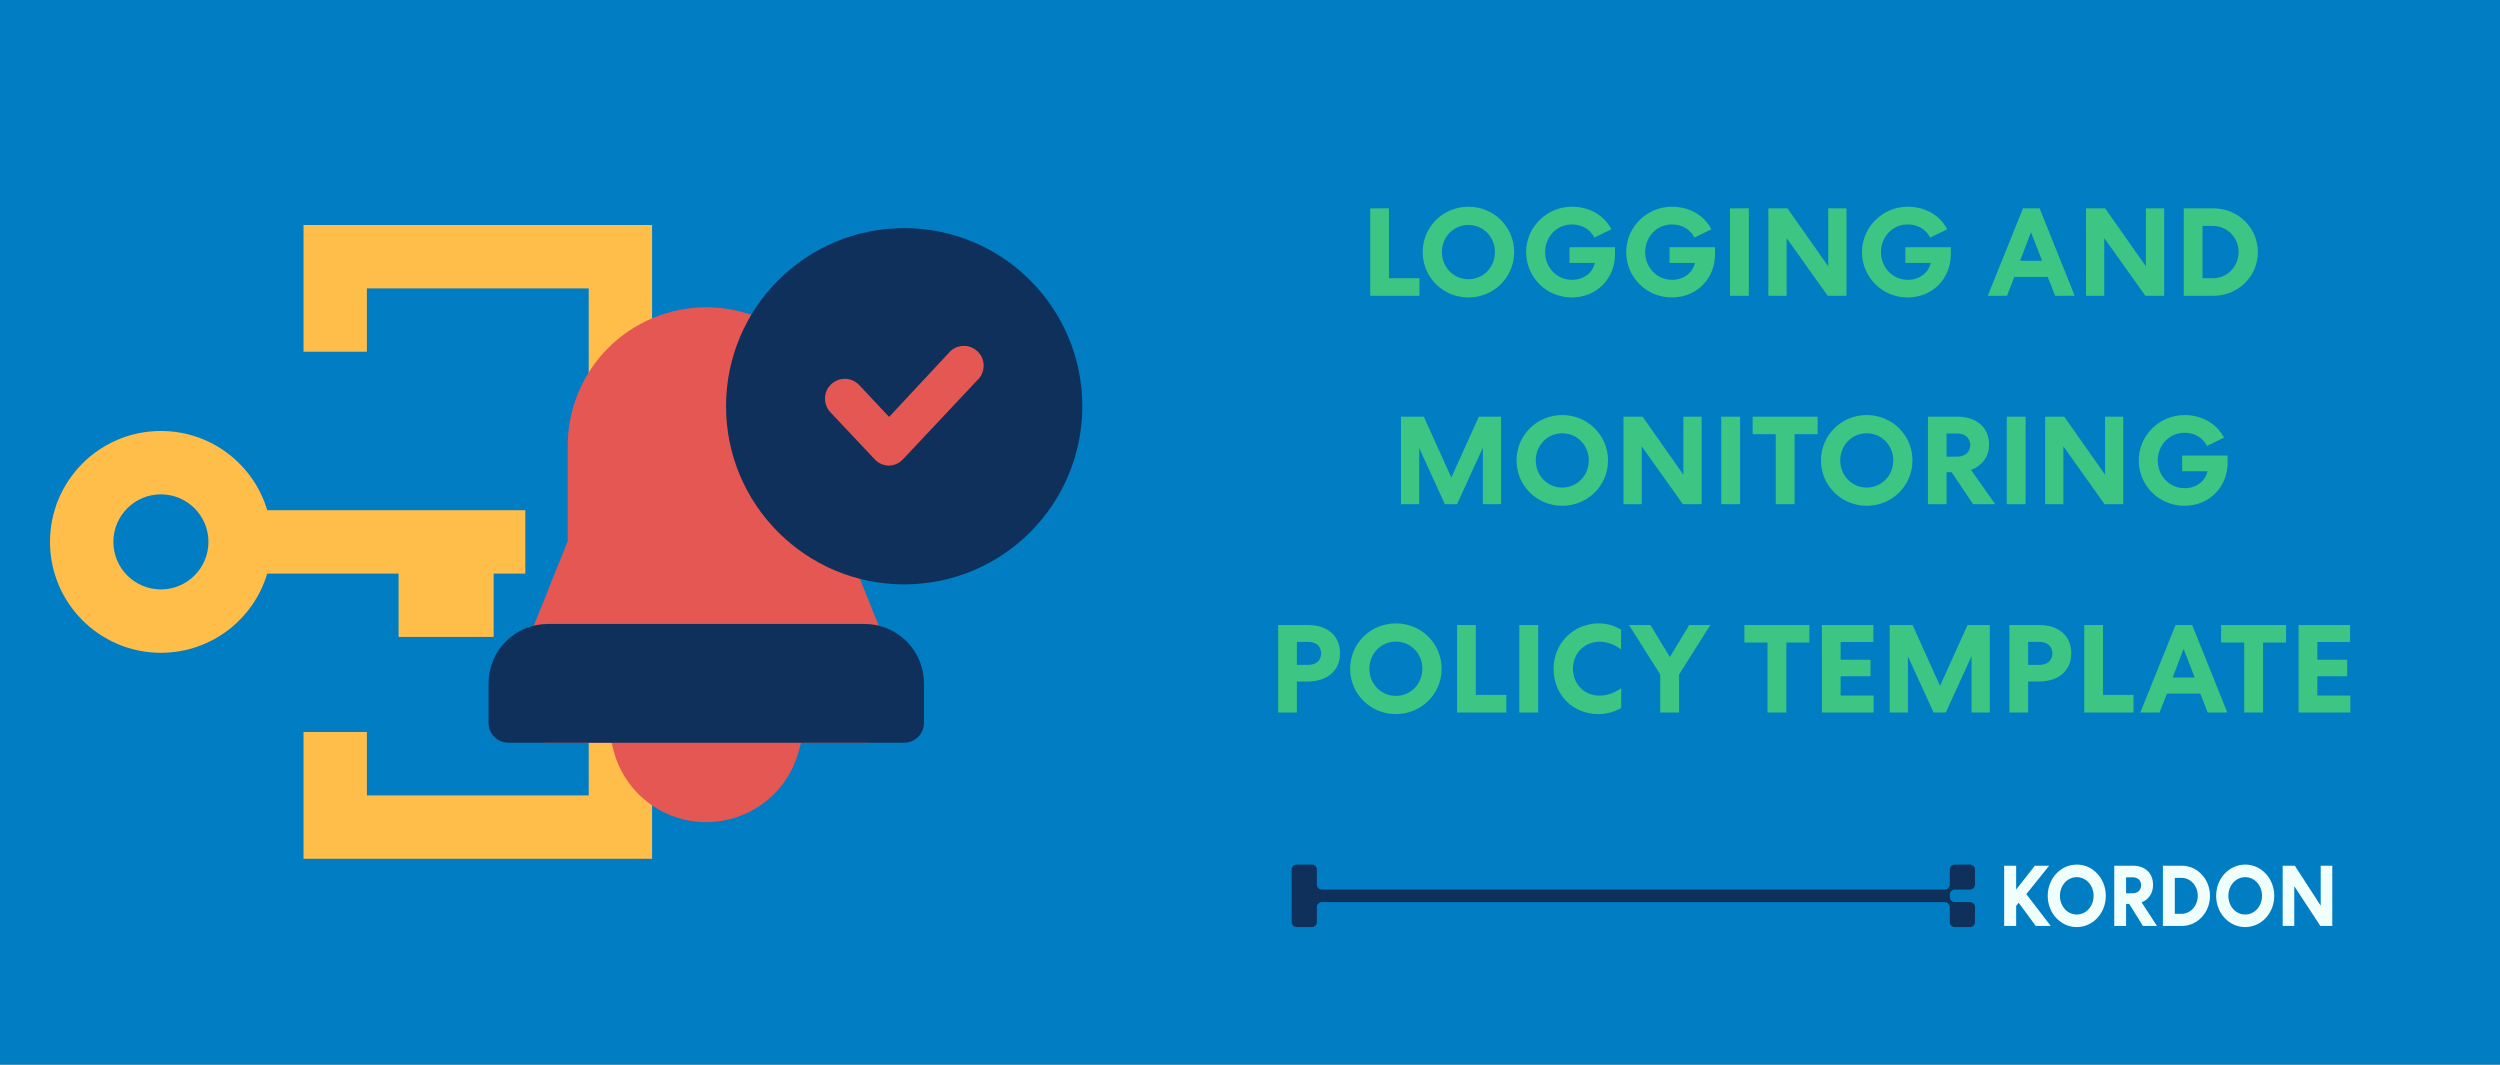 <svg xmlns="http://www.w3.org/2000/svg" width="1200" height="511" viewBox="0 0 1200 511" fill="none"><rect x="0" y="0" width="1200" height="511" fill="#808080" stroke="none"/><g clip-path="url(#clip0_7497_18518)"><rect width="1200" height="511" fill="#007DC3"></rect><path d="M622.42 415C621.083 415 620 416.075 620 417.4V442.6C620 443.925 621.083 445 622.42 445H629.68C631.017 445 632.1 443.925 632.1 442.6V435.4C632.1 434.075 633.183 433 634.52 433H933.48C934.816 433 935.9 434.075 935.9 435.4L935.9 442.6C935.9 443.925 936.984 445 938.32 445H945.58C946.917 445 948 443.925 948 442.6V435.4C948 434.075 946.917 433 945.58 433H938.32C936.987 433 935.906 431.931 935.9 430.611V429.4C935.9 428.075 936.984 427 938.32 427H945.58C946.917 427 948 425.925 948 424.6V417.4C948 416.075 946.917 415 945.58 415H938.32C936.984 415 935.9 416.075 935.9 417.4V424.6C935.9 425.925 934.817 427 933.48 427H634.52C633.183 427 632.1 425.925 632.1 424.6V417.4C632.1 416.075 631.017 415 629.68 415H622.42Z" fill="#0E305B"></path><path d="M967.754 415.537H962V444.463H967.754V434.835L968.973 433.347L977.166 444.463H984.367L972.631 429.174L983.605 415.537H976.746L967.754 426.983V415.537Z" fill="#F0FFFC"></path><path d="M1010.79 430C1010.79 421.653 1004.58 415 996.849 415C989.114 415 982.903 421.653 982.903 430C982.903 438.347 989.114 445 996.849 445C1004.58 445 1010.79 438.347 1010.79 430ZM1004.93 430C1004.93 435 1001.38 438.967 996.849 438.967C992.314 438.967 988.771 435 988.771 430C988.771 425 992.314 421.033 996.849 421.033C1001.38 421.033 1004.93 425 1004.93 430Z" fill="#F0FFFC"></path><path d="M1020.52 433.884H1022.04L1028.6 444.463H1035.34L1027.99 433.14C1031.19 431.818 1033.47 428.926 1033.47 424.793C1033.47 418.884 1029.47 415.537 1023.72 415.537H1014.84V444.463H1020.52V433.884ZM1020.52 421.116H1023.76C1026.04 421.116 1027.72 422.479 1027.72 424.917C1027.72 427.314 1026.04 428.76 1023.76 428.76H1020.52V421.116Z" fill="#F0FFFC"></path><path d="M1060.79 430C1060.79 421.86 1054.69 415.537 1047.22 415.537H1038.19V444.463H1047.22C1054.69 444.463 1060.79 438.14 1060.79 430ZM1054.92 430C1054.92 434.793 1051.49 438.636 1047.07 438.636H1043.91V421.364H1047.07C1051.49 421.364 1054.92 425.207 1054.92 430Z" fill="#F0FFFC"></path><path d="M1091.64 430C1091.64 421.653 1085.43 415 1077.69 415C1069.96 415 1063.75 421.653 1063.75 430C1063.75 438.347 1069.96 445 1077.69 445C1085.43 445 1091.64 438.347 1091.64 430ZM1085.77 430C1085.77 435 1082.23 438.967 1077.69 438.967C1073.16 438.967 1069.61 435 1069.61 430C1069.61 425 1073.16 421.033 1077.69 421.033C1082.23 421.033 1085.77 425 1085.77 430Z" fill="#F0FFFC"></path><path d="M1113.94 415.537V434.711L1101.51 415.537H1095.68V444.463H1101.25V425.372L1113.78 444.463H1119.5V415.537H1113.94Z" fill="#F0FFFC"></path><path d="M657.706 100H666.706V133.54H681.346V142H657.706V100ZM726.806 121C726.806 133.12 717.026 142.78 704.846 142.78C692.666 142.78 682.886 133.12 682.886 121C682.886 108.88 692.666 99.22 704.846 99.22C717.026 99.22 726.806 108.88 726.806 121ZM717.566 121C717.566 113.74 711.986 107.98 704.846 107.98C697.706 107.98 692.126 113.74 692.126 121C692.126 128.26 697.706 134.02 704.846 134.02C711.986 134.02 717.566 128.26 717.566 121ZM773.466 110.08L765.306 114.04C763.206 110.02 759.306 107.74 754.446 107.74C747.306 107.74 741.666 113.62 741.666 121C741.666 128.38 747.306 134.32 754.506 134.32C760.086 134.32 764.466 131.02 765.546 126.22H753.366V118.66H775.206V122.02C775.206 133.72 766.446 142.78 754.446 142.78C742.206 142.78 732.546 133 732.546 121C732.546 109 742.446 99.22 754.506 99.22C762.906 99.22 770.046 103.36 773.466 110.08ZM821.485 110.08L813.325 114.04C811.225 110.02 807.325 107.74 802.465 107.74C795.325 107.74 789.685 113.62 789.685 121C789.685 128.38 795.325 134.32 802.525 134.32C808.105 134.32 812.485 131.02 813.565 126.22H801.385V118.66H823.225V122.02C823.225 133.72 814.465 142.78 802.465 142.78C790.225 142.78 780.565 133 780.565 121C780.565 109 790.465 99.22 802.525 99.22C810.925 99.22 818.065 103.36 821.485 110.08ZM830.389 100H839.449V142H830.389V100ZM877.559 100H886.319V142H877.319L857.579 114.28V142H848.819V100H857.999L877.559 127.84V100ZM934.665 110.08L926.505 114.04C924.405 110.02 920.505 107.74 915.645 107.74C908.505 107.74 902.865 113.62 902.865 121C902.865 128.38 908.505 134.32 915.705 134.32C921.285 134.32 925.665 131.02 926.745 126.22H914.565V118.66H936.405V122.02C936.405 133.72 927.645 142.78 915.645 142.78C903.405 142.78 893.745 133 893.745 121C893.745 109 903.645 99.22 915.705 99.22C924.105 99.22 931.245 103.36 934.665 110.08ZM971.033 100H979.013L995.873 142H986.453L982.913 132.94H966.893L963.353 142H954.113L971.033 100ZM974.873 111.46L969.653 125.2H980.213L974.873 111.46ZM1030.03 100H1038.79V142H1029.79L1010.05 114.28V142H1001.29V100H1010.47L1030.03 127.84V100ZM1083.77 121C1083.77 132.82 1074.17 142 1062.41 142H1048.19V100H1062.41C1074.17 100 1083.77 109.18 1083.77 121ZM1074.53 121C1074.53 114.04 1069.13 108.46 1062.17 108.46H1057.19V133.54H1062.17C1069.13 133.54 1074.53 127.96 1074.53 121ZM709.838 200H720.518V242H711.758V214.94L699.398 242H693.518L681.218 215.06V242H672.458V200H683.438L696.638 229.22L709.838 200ZM771.851 221C771.851 233.12 762.071 242.78 749.891 242.78C737.711 242.78 727.931 233.12 727.931 221C727.931 208.88 737.711 199.22 749.891 199.22C762.071 199.22 771.851 208.88 771.851 221ZM762.611 221C762.611 213.74 757.031 207.98 749.891 207.98C742.751 207.98 737.171 213.74 737.171 221C737.171 228.26 742.751 234.02 749.891 234.02C757.031 234.02 762.611 228.26 762.611 221ZM808.018 200H816.778V242H807.778L788.038 214.28V242H779.278V200H788.458L808.018 227.84V200ZM826.184 200H835.244V242H826.184V200ZM841.254 208.4V200H872.454V208.4H861.414V242H852.354V208.4H841.254ZM917.991 221C917.991 233.12 908.211 242.78 896.031 242.78C883.851 242.78 874.071 233.12 874.071 221C874.071 208.88 883.851 199.22 896.031 199.22C908.211 199.22 917.991 208.88 917.991 221ZM908.751 221C908.751 213.74 903.171 207.98 896.031 207.98C888.891 207.98 883.311 213.74 883.311 221C883.311 228.26 888.891 234.02 896.031 234.02C903.171 234.02 908.751 228.26 908.751 221ZM934.359 226.64V242H925.419V200H939.399C948.459 200 954.759 204.86 954.759 213.44C954.759 219.44 951.159 223.64 946.119 225.56L957.699 242H947.079L936.759 226.64H934.359ZM934.359 208.1V219.2H939.459C943.059 219.2 945.699 217.1 945.699 213.62C945.699 210.08 943.059 208.1 939.459 208.1H934.359ZM963.243 200H972.303V242H963.243V200ZM1010.41 200H1019.17V242H1010.17L990.432 214.28V242H981.672V200H990.852L1010.41 227.84V200ZM1067.52 210.08L1059.36 214.04C1057.26 210.02 1053.36 207.74 1048.5 207.74C1041.36 207.74 1035.72 213.62 1035.72 221C1035.72 228.38 1041.36 234.32 1048.56 234.32C1054.14 234.32 1058.52 231.02 1059.6 226.22H1047.42V218.66H1069.26V222.02C1069.26 233.72 1060.5 242.78 1048.5 242.78C1036.26 242.78 1026.6 233 1026.6 221C1026.6 209 1036.5 199.22 1048.56 199.22C1056.96 199.22 1064.1 203.36 1067.52 210.08ZM613.508 300H627.788C636.908 300 643.208 304.92 643.208 313.56C643.208 322.14 636.908 327.12 627.788 327.12H622.508V342H613.508V300ZM622.508 308.1V319.14H627.968C631.568 319.14 634.148 317.1 634.148 313.62C634.148 310.14 631.568 308.1 627.968 308.1H622.508ZM691.984 321C691.984 333.12 682.204 342.78 670.024 342.78C657.844 342.78 648.064 333.12 648.064 321C648.064 308.88 657.844 299.22 670.024 299.22C682.204 299.22 691.984 308.88 691.984 321ZM682.744 321C682.744 313.74 677.164 307.98 670.024 307.98C662.884 307.98 657.304 313.74 657.304 321C657.304 328.26 662.884 334.02 670.024 334.02C677.164 334.02 682.744 328.26 682.744 321ZM699.411 300H708.411V333.54H723.051V342H699.411V300ZM729.266 300H738.326V342H729.266V300ZM745.716 321C745.716 308.7 755.316 299.22 767.436 299.22C771.096 299.22 774.816 300.24 778.116 302.22V311.76C774.936 309.36 771.636 308.04 767.736 308.04C760.416 308.04 755.016 313.74 755.016 321C755.016 328.14 760.296 333.9 767.736 333.9C771.576 333.9 774.876 332.64 778.176 330.3V339.84C774.516 341.94 770.736 342.78 767.376 342.78C754.896 342.78 745.716 333.48 745.716 321ZM805.966 323.76V342H796.906V323.76L781.906 300H792.226L801.526 315.36L810.826 300H820.966L805.966 323.76ZM837.301 308.4V300H868.501V308.4H857.461V342H848.401V308.4H837.301ZM874.501 342V300H899.221V308.16H883.501V316.68H897.841V324.6H883.501V333.84H899.341V342H874.501ZM944.431 300H955.111V342H946.351V314.94L933.991 342H928.111L915.811 315.06V342H907.051V300H918.031L931.231 329.22L944.431 300ZM964.504 300H978.784C987.904 300 994.204 304.92 994.204 313.56C994.204 322.14 987.904 327.12 978.784 327.12H973.504V342H964.504V300ZM973.504 308.1V319.14H978.964C982.564 319.14 985.144 317.1 985.144 313.62C985.144 310.14 982.564 308.1 978.964 308.1H973.504ZM1000.45 300H1009.45V333.54H1024.09V342H1000.45V300ZM1044.27 300H1052.25L1069.11 342H1059.69L1056.15 332.94H1040.13L1036.59 342H1027.35L1044.27 300ZM1048.11 311.46L1042.89 325.2H1053.45L1048.11 311.46ZM1066.12 308.4V300H1097.32V308.4H1086.28V342H1077.22V308.4H1066.12ZM1103.32 342V300H1128.04V308.16H1112.32V316.68H1126.66V324.6H1112.32V333.84H1128.16V342H1103.32Z" fill="#3CC583"></path><path fill-rule="evenodd" clip-rule="evenodd" d="M313 108V412.21H145.684V351.368H176.105V381.789H282.579V138.421H176.105V168.842H145.684V108H313ZM77.237 206.868C101.353 206.868 121.725 222.904 128.269 244.895L252.158 244.895V275.316H236.947V305.737H191.316V275.316L128.269 275.315C121.725 297.306 101.353 313.342 77.237 313.342C47.835 313.342 24 289.507 24 260.105C24 230.703 47.835 206.868 77.237 206.868ZM77.237 237.289C64.636 237.289 54.421 247.504 54.421 260.105C54.421 272.706 64.636 282.921 77.237 282.921C89.838 282.921 100.053 272.706 100.053 260.105C100.053 247.504 89.838 237.289 77.237 237.289Z" fill="#FFBD4A"></path><path d="M423.836 305.485L405.501 259.695V214C405.501 196.363 398.495 179.449 386.024 166.977C373.552 154.506 356.638 147.5 339.001 147.5C321.364 147.5 304.45 154.506 291.978 166.977C279.507 179.449 272.501 196.363 272.501 214V259.695L254.166 305.485C253.709 306.6 253.483 307.795 253.501 309V347C253.501 349.52 254.502 351.936 256.283 353.718C258.065 355.499 260.481 356.5 263.001 356.5H415.001C417.521 356.5 419.937 355.499 421.719 353.718C423.5 351.936 424.501 349.52 424.501 347V309C424.519 307.795 424.292 306.6 423.836 305.485Z" fill="#E55753"></path><path d="M384.504 341.11C383.609 339.978 382.469 339.064 381.168 338.439C379.868 337.813 378.442 337.492 376.999 337.5H300.999C299.556 337.492 298.13 337.813 296.83 338.439C295.529 339.064 294.389 339.978 293.494 341.11C292.606 342.252 291.99 343.581 291.694 344.997C291.397 346.413 291.428 347.878 291.784 349.28L294.349 359.635C296.805 369.622 302.538 378.498 310.632 384.843C318.726 391.188 328.714 394.636 338.999 394.636C349.284 394.636 359.272 391.188 367.366 384.843C375.46 378.498 381.193 369.622 383.649 359.635L386.499 349.28C386.816 347.857 386.801 346.379 386.455 344.962C386.109 343.546 385.441 342.227 384.504 341.11Z" fill="#E55753"></path><path d="M415 299.5H263C255.441 299.5 248.192 302.503 242.847 307.847C237.503 313.192 234.5 320.441 234.5 328V347C234.5 349.52 235.501 351.936 237.282 353.718C239.064 355.499 241.48 356.5 244 356.5H434C436.52 356.5 438.936 355.499 440.718 353.718C442.499 351.936 443.5 349.52 443.5 347V328C443.5 320.441 440.497 313.192 435.153 307.847C429.808 302.503 422.559 299.5 415 299.5Z" fill="#0E305B"></path><path d="M434 280.5C481.22 280.5 519.5 242.22 519.5 195C519.5 147.78 481.22 109.5 434 109.5C386.78 109.5 348.5 147.78 348.5 195C348.5 242.22 386.78 280.5 434 280.5Z" fill="#0E305B"></path><path d="M426.778 223.5C425.476 223.496 424.188 223.224 422.995 222.701C421.802 222.178 420.729 221.415 419.843 220.46L398.563 197.85C396.837 196.011 395.913 193.561 395.993 191.04C396.073 188.519 397.152 186.133 398.991 184.408C400.83 182.682 403.28 181.757 405.801 181.837C408.322 181.917 410.707 182.996 412.433 184.835L426.778 200.13L455.278 169.54C456.099 168.528 457.118 167.696 458.274 167.095C459.429 166.494 460.696 166.137 461.995 166.047C463.294 165.956 464.598 166.133 465.826 166.568C467.054 167.002 468.18 167.684 469.133 168.572C470.086 169.46 470.846 170.534 471.366 171.728C471.887 172.922 472.156 174.21 472.157 175.513C472.159 176.815 471.892 178.104 471.375 179.299C470.857 180.494 470.099 181.57 469.148 182.46L433.428 220.46C432.576 221.381 431.549 222.124 430.408 222.645C429.266 223.167 428.033 223.458 426.778 223.5Z" fill="#E55753"></path></g><defs><clipPath id="clip0_7497_18518"><rect width="1200" height="511" fill="white"></rect></clipPath></defs></svg>